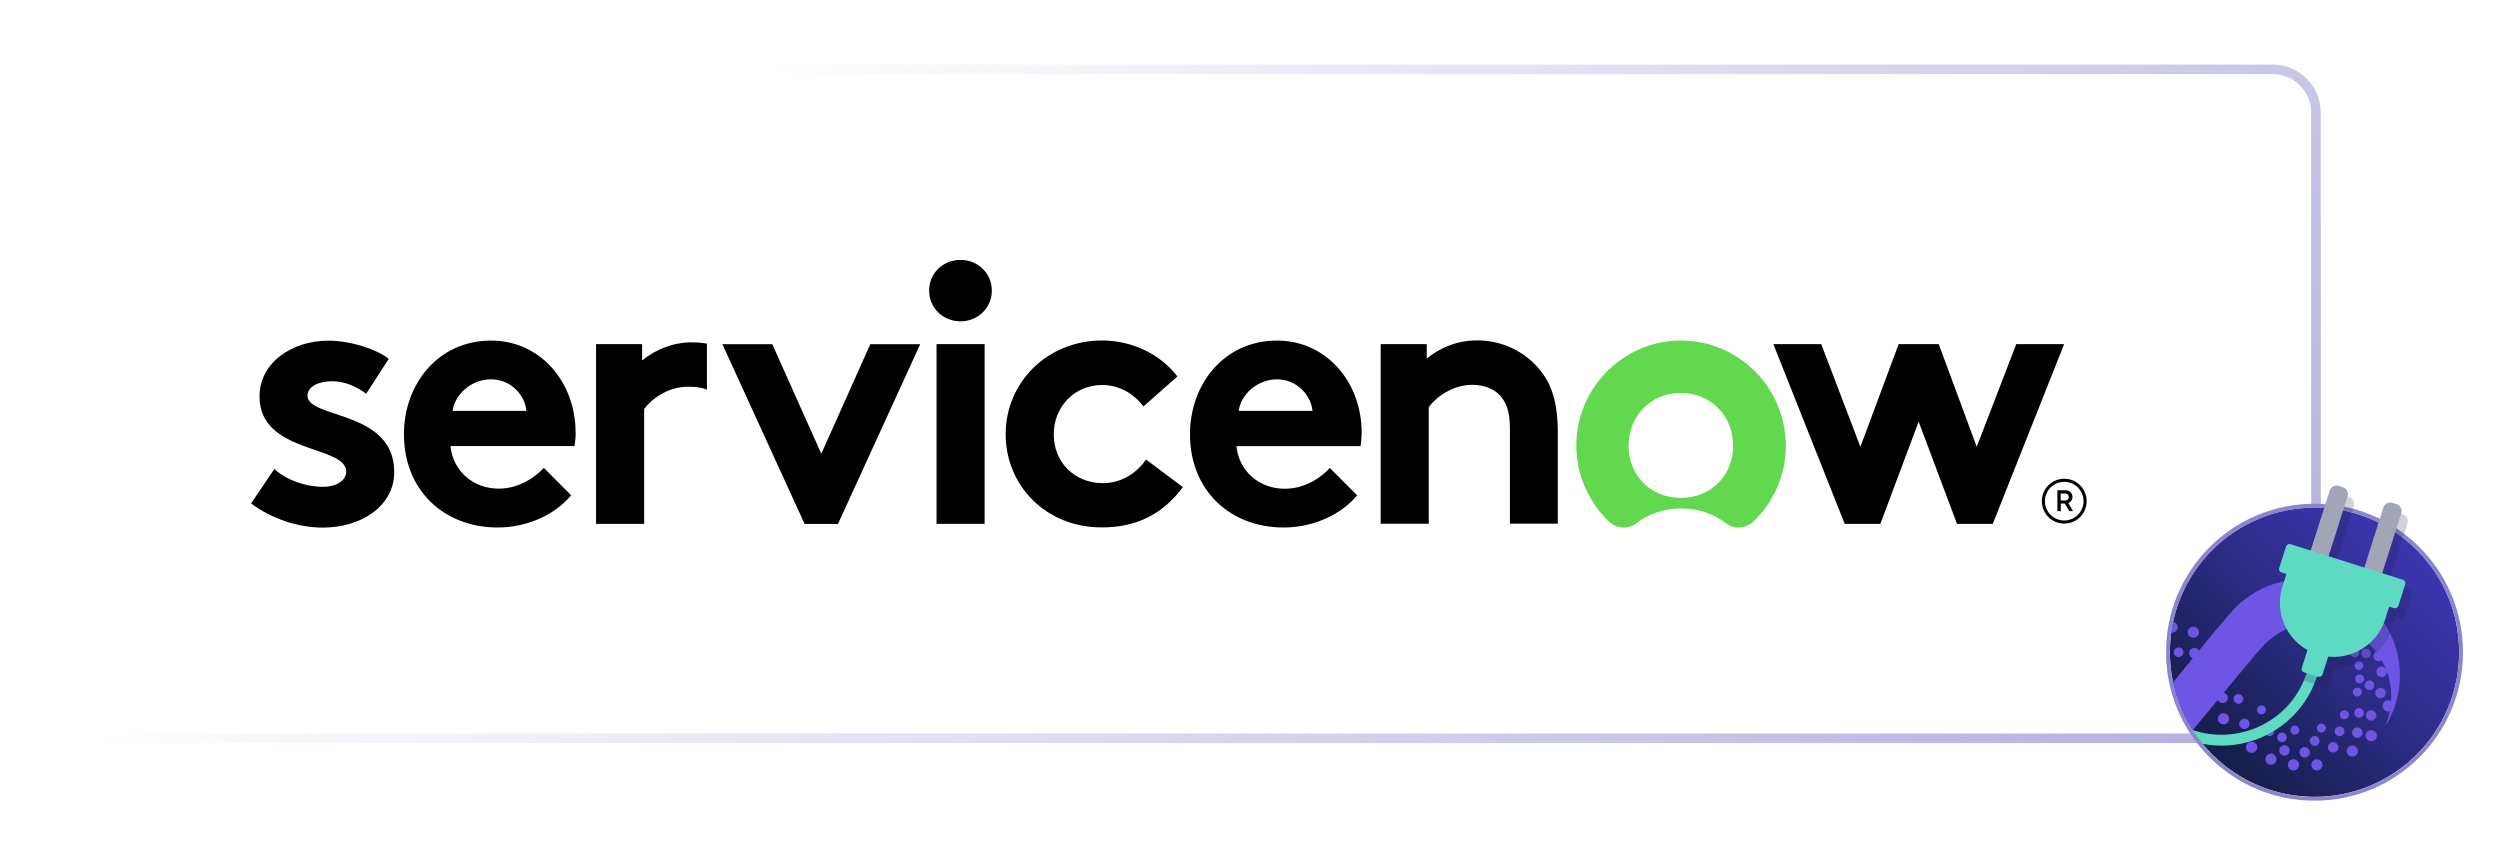 <?xml version="1.0" encoding="UTF-8"?>
<svg id="FINAL" xmlns="http://www.w3.org/2000/svg" xmlns:xlink="http://www.w3.org/1999/xlink" viewBox="0 0 260 90">
  <defs>
    <style>
      .cls-1 {
        fill: url(#linear-gradient-2);
      }

      .cls-2 {
        fill: #151e47;
      }

      .cls-3 {
        fill: #a2a5b6;
      }

      .cls-4 {
        fill: #5edac3;
      }

      .cls-5 {
        opacity: .2;
      }

      .cls-6 {
        fill: none;
      }

      .cls-7 {
        clip-path: url(#clippath-1);
      }

      .cls-8 {
        fill: #8b85ce;
      }

      .cls-9 {
        fill: #6f55e5;
      }

      .cls-10, .cls-11 {
        fill-rule: evenodd;
      }

      .cls-12 {
        fill: url(#linear-gradient);
      }

      .cls-11 {
        fill: #62d84e;
      }

      .cls-13 {
        clip-path: url(#clippath);
      }
    </style>
    <clipPath id="clippath">
      <rect class="cls-6" x="25.38" y="26.3" width="192.35" height="29.13" />
    </clipPath>
    <linearGradient id="linear-gradient" x1="47.04" y1="-33.56" x2="198.16" y2="117.55" gradientUnits="userSpaceOnUse">
      <stop offset=".24" stop-color="#b1aede" stop-opacity="0" />
      <stop offset="1" stop-color="#b1aede" />
    </linearGradient>
    <linearGradient id="linear-gradient-2" x1="230.07" y1="935.53" x2="251.34" y2="956.8" gradientTransform="translate(0 1014) scale(1 -1)" gradientUnits="userSpaceOnUse">
      <stop offset="0" stop-color="#151e47" />
      <stop offset=".09" stop-color="#192052" />
      <stop offset=".51" stop-color="#2c2b83" />
      <stop offset=".82" stop-color="#3831a1" />
      <stop offset="1" stop-color="#3d34ad" />
    </linearGradient>
    <clipPath id="clippath-1">
      <circle class="cls-6" cx="240.71" cy="67.83" r="15.04" />
    </clipPath>
  </defs>
  <g class="cls-13">
    <g>
      <path class="cls-10" d="M72.04,35.6c-2.07,0-3.83.73-5.26,1.89v-1.7h-4.79v18.69h5v-11.94c.68-.96,2.42-2.32,4.53-2.32.76,0,1.44.06,2,.31v-4.79c-.48-.09-.98-.13-1.47-.13" />
      <path class="cls-10" d="M28.53,48.78c1.27,1.15,3.22,1.85,5.1,1.85,1.34,0,2.38-.66,2.38-1.57,0-2.81-9.02-1.81-9.02-7.82,0-3.58,3.45-5.81,7.14-5.81,2.42,0,5.07.92,6.3,1.89l-2.35,3.63c-.95-.73-2.21-1.3-3.56-1.3s-2.54.54-2.54,1.5c0,2.43,9.02,1.47,9.02,7.94,0,3.58-3.5,5.78-7.4,5.78-2.58,0-5.3-.89-7.49-2.51l2.42-3.58Z" />
      <path class="cls-10" d="M59.86,44.97c0-5.2-3.64-9.55-8.79-9.55-5.52,0-9.06,4.54-9.06,9.74,0,5.85,4.18,9.7,9.75,9.7,2.89,0,5.83-1.19,7.64-3.35l-2.84-2.85c-.89.96-2.58,2.16-4.68,2.16-2.65,0-4.77-1.81-5.03-4.43h12.9c.07-.41.12-.92.12-1.41ZM47.07,42.73c.23-1.69,1.92-3.28,3.99-3.28s3.53,1.62,3.69,3.28h-7.68Z" />
      <path class="cls-10" d="M85.41,47.2l5.1-11.4h5.19l-8.55,18.69h-3.47l-8.55-18.69h5.19l5.1,11.4Z" />
      <path class="cls-10" d="M99.89,27.03c1.81,0,3.26,1.38,3.26,3.19s-1.46,3.2-3.26,3.2-3.26-1.38-3.26-3.2,1.46-3.19,3.26-3.19" />
      <path class="cls-10" d="M97.4,35.79h5v18.69h-5v-18.69Z" />
      <path class="cls-10" d="M123.02,50.66c-2.19,2.93-4.95,4.19-8.45,4.19-5.76,0-9.98-4.31-9.98-9.7s4.34-9.74,10.03-9.74c3.22,0,6.11,1.5,7.83,3.74l-3.53,3.12c-.99-1.31-2.49-2.23-4.3-2.23-2.89,0-5.03,2.27-5.03,5.13s2.11,5.08,5.14,5.08c2.04,0,3.64-1.24,4.46-2.46l3.83,2.87Z" />
      <path class="cls-10" d="M141.15,51.51c-1.81,2.16-4.77,3.35-7.64,3.35-5.57,0-9.75-3.84-9.75-9.7,0-5.2,3.53-9.74,9.06-9.74,5.14,0,8.79,4.35,8.79,9.55,0,.5-.04,1-.12,1.43h-12.9c.26,2.62,2.38,4.43,5.03,4.43,2.11,0,3.8-1.19,4.68-2.16l2.84,2.84ZM136.5,42.73c-.16-1.66-1.65-3.28-3.69-3.28s-3.76,1.57-3.99,3.28h7.68Z" />
      <path class="cls-10" d="M143.59,54.48v-18.69h4.79v1.5c1.41-1.15,3.19-1.89,5.26-1.89,2.58,0,4.91,1.15,6.45,3,1.23,1.46,1.92,3.35,1.92,6.55v9.51h-4.98v-9.9c0-1.85-.42-2.81-1.11-3.51-.66-.66-1.65-1.03-2.8-1.03-2.11,0-3.83,1.35-4.53,2.32v12.13h-5.01Z" />
      <path class="cls-11" d="M174.88,35.41c-5.96-.03-10.9,4.85-10.94,10.82-.03,3.16,1.3,6.03,3.43,8.04.77.73,1.97.8,2.81.15,1.24-.96,2.83-1.54,4.66-1.54s3.42.58,4.66,1.54c.85.66,2.04.57,2.83-.16,2.1-2,3.4-4.81,3.4-7.92-.03-6.01-4.87-10.89-10.84-10.92M174.81,51.78c-3.24,0-5.44-2.43-5.44-5.43s2.22-5.48,5.44-5.48,5.43,2.48,5.43,5.48c.02,3-2.2,5.43-5.43,5.43" />
      <path class="cls-10" d="M195.57,54.48h-3.72l-7.42-18.69h4.98l4.07,10.68,3.98-10.68h4.17l3.95,10.68,4.11-10.68h4.98l-7.42,18.69h-3.72l-3.99-10.63-3.98,10.63Z" />
      <path d="M214.74,52.37h-.42v.79h-.35v-2.17h.87c.39,0,.7.31.7.7,0,.28-.18.52-.44.63l.5.84h-.39l-.47-.79ZM214.31,52.05h.51c.19,0,.33-.16.33-.36s-.14-.36-.33-.36h-.51v.73Z" />
      <path d="M214.68,50.11c1.11,0,2.01.9,2.01,2.01s-.9,2.01-2.01,2.01-2.01-.9-2.01-2.01.9-2.01,2.01-2.01M214.68,49.79c-1.28,0-2.33,1.03-2.33,2.33s1.03,2.33,2.33,2.33,2.33-1.03,2.33-2.33-1.04-2.33-2.33-2.33h0Z" />
    </g>
  </g>
  <g>
    <path class="cls-12" d="M236.36,7.71c2.21,0,4,1.79,4,4v60.57c0,2.21-1.79,4-4,4H8.84c-2.21,0-4-1.79-4-4V11.71c0-2.21,1.79-4,4-4h227.52M236.36,6.71H8.84c-2.76,0-5,2.24-5,5v60.57c0,2.76,2.24,5,5,5h227.52c2.76,0,5-2.24,5-5V11.71c0-2.76-2.24-5-5-5h0Z" />
    <g>
      <g>
        <circle class="cls-1" cx="240.71" cy="67.83" r="15.04" />
        <path class="cls-8" d="M240.71,52.8c8.31,0,15.04,6.73,15.04,15.04s-6.73,15.04-15.04,15.04-15.04-6.73-15.04-15.04,6.73-15.04,15.04-15.04M240.71,52.39c-2.09,0-4.11.41-6.01,1.21-1.84.78-3.49,1.89-4.91,3.31s-2.53,3.07-3.31,4.91c-.81,1.9-1.21,3.93-1.21,6.01s.41,4.11,1.21,6.01c.78,1.84,1.89,3.49,3.31,4.91s3.07,2.53,4.91,3.31c1.9.81,3.93,1.21,6.01,1.21s4.11-.41,6.01-1.21c1.84-.78,3.49-1.89,4.91-3.31,1.42-1.42,2.53-3.07,3.31-4.91.81-1.9,1.21-3.93,1.21-6.01s-.41-4.11-1.21-6.01c-.78-1.84-1.89-3.49-3.31-4.91-1.42-1.42-3.07-2.53-4.91-3.31-1.9-.81-3.93-1.21-6.01-1.21h0Z" />
      </g>
      <g class="cls-7">
        <g>
          <g id="FINAL_LT">
            <g>
              <path class="cls-9" d="M230.57,69.45c-.21-.24-.19-.61.06-.82h0c.24-.21.61-.19.82.06h0c.21.24.19.61-.06.82h0c-.11.1-.25.14-.38.14h0c-.16,0-.32-.07-.44-.2h0ZM227.67,66.14c-.21-.24-.19-.61.06-.82h0c.24-.21.61-.19.82.05h0c.21.24.19.61-.06.82h0c-.11.1-.25.14-.38.14h0c-.16,0-.32-.07-.44-.2Z" />
              <path class="cls-9" d="M227.8,68.28c-.19-.23-.17-.57.06-.76h0c.23-.2.57-.17.76.06h0c.19.23.17.57-.06.76h0c-.1.09-.23.13-.36.13h0c-.15,0-.3-.07-.41-.19ZM225.54,65.59c-.19-.23-.17-.57.06-.76h0c.23-.19.57-.17.76.06h0c.19.23.17.57-.06.76h0c-.1.09-.23.13-.36.13h0c-.15,0-.3-.07-.41-.19Z" />
              <path class="cls-9" d="M226.19,68.16c-.18-.21-.15-.53.06-.71h0c.21-.18.53-.15.71.06h0c.18.21.15.53-.06.71h0c-.1.08-.21.12-.33.12h0c-.14,0-.28-.06-.38-.18h0Z" />
            </g>
            <g>
              <path class="cls-9" d="M228.8,71.06c.21.24.19.61-.06.82h0c-.24.21-.61.19-.82-.06h0c-.21-.24-.19-.61.06-.82h0c.11-.1.25-.14.38-.14h0c.16,0,.32.07.44.2h0ZM248.55,72.86c.3.1.47.43.37.73h0c-.1.3-.43.47-.73.37h0c-.3-.1-.47-.43-.37-.73h0c.08-.25.31-.4.55-.4h0c.06,0,.12,0,.18.03h0ZM231.69,74.37c.21.24.19.61-.06.82h0c-.24.21-.61.19-.82-.05h0c-.21-.24-.19-.61.06-.82h0c.11-.1.25-.14.38-.14h0c.16,0,.32.07.44.2ZM247.02,76.1c.23.23.23.6,0,.82h0c-.23.23-.6.23-.82,0h0c-.23-.23-.23-.6,0-.82h0c.11-.11.26-.17.41-.17h0c.15,0,.3.06.41.17ZM234.5,77.24h0c.26.18.33.55.14.81h0c-.19.26-.55.33-.81.14h0c-.26-.18-.33-.55-.14-.81h0c.11-.16.29-.25.48-.25h0c.12,0,.23.03.33.11h0ZM245.13,77.8c.17.27.1.63-.18.8h0c-.27.17-.63.09-.8-.18h0c-.17-.27-.09-.63.18-.8h0c.1-.06.2-.09.31-.09h0c.19,0,.38.1.49.27h0ZM236.39,78.42h0c.3.12.44.46.33.75h0c-.12.3-.46.44-.75.33h0c-.3-.12-.44-.46-.33-.76h0c.09-.23.31-.37.54-.37h0c.07,0,.14.01.21.04h0ZM238.61,78.97h0c.32.04.54.34.49.66h0c-.05.32-.34.54-.66.49h0c-.32-.04-.54-.34-.49-.66h0c.04-.29.29-.5.57-.5h0s.06,0,.08,0h0ZM241.54,79.49c.03.32-.21.6-.53.63h0c-.32.03-.6-.2-.63-.53h0c-.03-.32.2-.6.53-.63h0s.03,0,.05,0h0c.3,0,.55.23.58.53h0Z" />
              <path class="cls-9" d="M247.89,68.08c.08.29-.08.59-.37.67h0c-.29.08-.59-.08-.67-.37h0c-.08-.29.09-.59.37-.67h0c.05-.01.1-.02.15-.02h0c.24,0,.45.16.52.39ZM248.23,69.84c.02.3-.2.56-.5.58h0c-.3.02-.56-.21-.58-.51h0c-.02-.3.21-.56.5-.58h.04c.28,0,.52.22.54.5ZM231.57,72.23c.19.23.17.57-.06.76h0c-.23.2-.57.17-.76-.06h0c-.19-.23-.17-.57.06-.76h0c.1-.09.23-.13.36-.13h0c.15,0,.3.07.41.19h0ZM247.76,71.56c.28.1.42.42.32.7h0c-.1.28-.42.42-.7.32h0c-.28-.1-.42-.42-.32-.7h0c.08-.22.29-.35.51-.35h0c.06,0,.13.01.19.03h0ZM246.9,73.95c.25.16.32.5.16.75h0c-.16.25-.5.33-.75.16h0c-.25-.16-.33-.5-.16-.75h0c.1-.16.28-.25.46-.25h0c.1,0,.2.03.3.09h0ZM233.83,74.93c.19.23.17.57-.06.76h0c-.23.19-.57.17-.76-.06h0c-.19-.23-.17-.57.06-.76h0c.1-.09.23-.13.36-.13h0c.15,0,.3.07.41.19h0ZM245.55,75.81c.21.21.21.56,0,.77h0c-.21.21-.56.21-.77,0h0c-.21-.21-.21-.56,0-.77h0c.1-.1.24-.16.38-.16h0c.14,0,.28.05.38.16h0ZM243.16,77.52c.11.28-.02.59-.3.7h0c-.28.11-.6-.02-.71-.3h0c-.11-.28.02-.6.3-.71h0c.07-.03.14-.04.2-.04h0c.21,0,.42.13.5.34h0ZM237.72,77.52h0c.29.08.46.37.39.66h0c-.07.29-.37.46-.66.39h0c-.29-.08-.46-.37-.39-.66h0c.06-.24.28-.41.52-.41h0s.09,0,.14.02h0ZM239.71,77.7h0c.3.01.53.27.52.56h0c-.01.3-.27.53-.57.52h0c-.3-.01-.53-.27-.52-.57h0c.01-.29.25-.52.54-.52h0s.02,0,.02,0h0Z" />
              <path class="cls-9" d="M244.76,65.02c.2.19.2.51.01.71h0c-.19.2-.51.2-.71,0h0c-.2-.19-.2-.51-.01-.71h0c.1-.1.23-.15.36-.15h0c.13,0,.25.05.35.14h0ZM245.81,66.3c.15.23.08.54-.15.7h0c-.24.15-.55.09-.7-.15h0c-.15-.23-.08-.54.15-.69h0c.09-.06.18-.08.27-.08h0c.16,0,.33.08.42.23h0ZM246.55,67.78h0c.09.26-.04.55-.3.65h0c-.26.09-.55-.04-.64-.3h0c-.1-.26.04-.55.3-.64h0c.06-.02.11-.03.17-.03h0c.2,0,.4.13.47.33h0ZM246.48,70.77c.28.03.48.28.45.55h0c-.03.28-.28.48-.56.45h0c-.28-.03-.48-.28-.45-.55h0c.03-.26.25-.45.5-.45h0s.03,0,.05,0ZM233.18,72.36c.18.21.15.53-.06.71h0c-.21.18-.53.15-.71-.06h0c-.18-.21-.15-.53.06-.71h0c.1-.08.21-.12.33-.12h0c.14,0,.28.06.38.18h0ZM245.61,73.72c.23.15.31.46.16.69h0c-.15.24-.46.31-.69.16h0c-.24-.15-.31-.46-.16-.7h0c.1-.15.26-.23.43-.23h0c.09,0,.18.02.27.08h0ZM236.29,75.63h0c.24.15.3.46.15.7h0c-.15.23-.46.3-.7.15h0c-.23-.15-.3-.46-.15-.7h0c.1-.15.26-.23.42-.23h0c.09,0,.19.03.27.08h0ZM243.75,75.78c.15.23.08.55-.16.7h0c-.23.15-.55.08-.7-.16h0c-.15-.23-.08-.55.16-.69h0c.08-.05.17-.08.27-.08h0c.17,0,.33.08.43.23h0ZM237.5,76.21c.26.09.4.38.3.64h0c-.1.26-.38.4-.64.3h0c-.26-.09-.4-.38-.3-.64h0c.07-.2.27-.33.47-.33h0c.06,0,.11,0,.17.03h0ZM241.23,77c.03.28-.17.53-.45.56h0c-.28.03-.53-.17-.56-.45h0c-.03-.28.17-.53.45-.56h0s.04,0,.06,0h0c.25,0,.47.19.5.45Z" />
              <path class="cls-9" d="M240.72,64.17c.25.04.42.29.38.54h0c-.04.25-.29.42-.54.38h0c-.25-.04-.42-.29-.38-.54h0c.04-.23.24-.39.46-.39h0s.05,0,.08,0h0ZM242.16,64.6c.24.1.34.38.24.61h0c-.1.23-.37.34-.61.24h0c-.23-.1-.34-.38-.24-.61h0c.08-.18.25-.28.43-.28h0c.06,0,.12.01.18.04h0ZM243.46,65.36c.2.16.24.45.09.65h0c-.16.2-.45.24-.65.09h0c-.2-.15-.24-.45-.09-.65h0c.09-.12.23-.18.37-.18h0c.1,0,.2.03.28.1h0ZM244.53,66.41c.16.2.13.49-.07.65h0c-.2.16-.49.13-.65-.07h0c-.16-.2-.13-.5.07-.66h0c.08-.07.19-.1.29-.1h0c.14,0,.27.06.36.17h0ZM245.32,67.69h0c.11.23,0,.51-.23.62h0c-.23.11-.51,0-.62-.23h0c-.11-.23,0-.51.23-.62h0c.06-.03.13-.04.19-.04h0c.18,0,.34.1.42.27h0ZM245.78,69.13c.05.25-.12.49-.37.54h0c-.25.05-.5-.12-.54-.37h0c-.05-.25.12-.5.37-.54h0s.06,0,.09,0h0c.22,0,.42.16.46.38h0ZM245.43,70.14c.26.02.45.23.44.49h0c-.01.26-.23.45-.49.44h0c-.26-.01-.45-.23-.44-.49h0c.01-.25.22-.44.46-.44h.02ZM245.3,71.53c.25.08.38.34.31.58h0c-.07.25-.33.38-.58.31h0c-.24-.07-.38-.33-.31-.58h0c.06-.2.25-.33.44-.33h0s.09,0,.14.02h0ZM235.56,73.53c.16.2.14.49-.07.66h0c-.2.16-.49.14-.65-.07h0c-.16-.2-.14-.49.06-.65h0c.09-.07.19-.11.3-.11h0c.14,0,.27.06.36.17h0ZM244.15,74c.18.18.18.48,0,.66h0c-.18.18-.48.18-.66,0h0c-.18-.18-.18-.48,0-.66h0c.09-.09.21-.14.33-.14h0c.12,0,.24.05.33.14h0ZM241.87,75.57c.08.24-.06.51-.3.59h0c-.24.08-.51-.05-.59-.3h0c-.08-.24.06-.51.3-.59h0s.1-.02.14-.02h0c.2,0,.38.13.44.32h0ZM239.11,75.78c.08.24-.06.51-.3.59h0c-.24.08-.51-.05-.59-.3h0c-.08-.24.06-.51.3-.59h0s.1-.02.14-.02h0c.2,0,.38.13.44.32h0Z" />
            </g>
            <path class="cls-9" d="M239.72,60.24c-2.81-.04-5.36,1.09-7.2,2.92-.7.7-2.92,3.37-5.38,6.41-.42.51-.81.99-1.18,1.44.38,1.8,1.09,3.48,2.05,4.97,1.54-1.82,3.99-4.82,4.61-5.57.84-1.02,2.49-3,2.91-3.41,1.5-1.5,3.62-2.38,5.94-2.24,3.77.23,6.86,3.24,7.19,7,.11,1.25-.08,2.44-.5,3.52-.01.04.04.06.05.03.9-1.52,1.4-3.3,1.38-5.2-.07-5.38-4.49-9.8-9.87-9.87h0Z" />
          </g>
          <path class="cls-4" d="M231,77.54c-1.67,0-3.35-.4-4.9-1.24l.54-.99c4.39,2.38,9.99.79,12.47-3.54.85-1.47,1.27-3.15,1.23-4.84,0,.27.23.5.5.52.28.02.52-.19.56-.46l-1.11-.15c.04-.31.31-.53.62-.51.31.02.55.27.56.58.04,1.9-.43,3.77-1.38,5.43-1.91,3.32-5.46,5.21-9.08,5.21h0Z" />
        </g>
      </g>
      <g>
        <g class="cls-5">
          <g>
            <path class="cls-2" d="M243.9,51.58l.41.13c.4.13.62.55.49.95l-2.13,6.71-1.86-.59,2.13-6.71c.13-.4.55-.62.95-.49h0Z" />
            <path class="cls-2" d="M249.48,53.35l.41.13c.4.13.62.55.49.95l-2.13,6.71-1.86-.59,2.13-6.71c.13-.4.55-.62.95-.49h0Z" />
          </g>
          <path class="cls-2" d="M238.62,60.13l10.69,3.39-.61,1.94c-.94,2.95-4.09,4.58-7.04,3.65h0c-2.95-.94-4.58-4.09-3.65-7.04l.61-1.94h0Z" />
          <rect class="cls-2" x="242.69" y="54.48" width="3.09" height="13" rx=".35" ry=".35" transform="translate(112.26 275.34) rotate(-72.4)" />
          <path class="cls-2" d="M241.07,67.36l1.78.57c.18.06.28.25.23.44l-.9,2.85c-.06.18-.25.28-.44.23l-2.11-.67,1.01-3.18c.06-.18.25-.28.44-.23Z" />
        </g>
        <g>
          <g>
            <path class="cls-3" d="M243.25,50.53l.41.13c.4.13.62.55.49.95l-2.13,6.71-1.86-.59,2.13-6.71c.13-.4.55-.62.95-.49h0Z" />
            <path class="cls-3" d="M248.83,52.3l.41.13c.4.13.62.55.49.95l-2.13,6.71-1.86-.59,2.13-6.71c.13-.4.55-.62.95-.49h0Z" />
          </g>
          <path class="cls-4" d="M237.98,59.08l10.69,3.39-.61,1.94c-.94,2.95-4.09,4.58-7.04,3.65h0c-2.95-.94-4.58-4.09-3.65-7.04l.61-1.94h0Z" />
          <rect class="cls-4" x="242.05" y="53.43" width="3.09" height="13" rx=".35" ry=".35" transform="translate(112.81 273.99) rotate(-72.4)" />
          <rect class="cls-4" x="239.06" y="67.27" width="3.68" height="2.26" rx=".35" ry=".35" transform="translate(102.87 277.34) rotate(-72.4)" />
        </g>
      </g>
    </g>
  </g>
</svg>